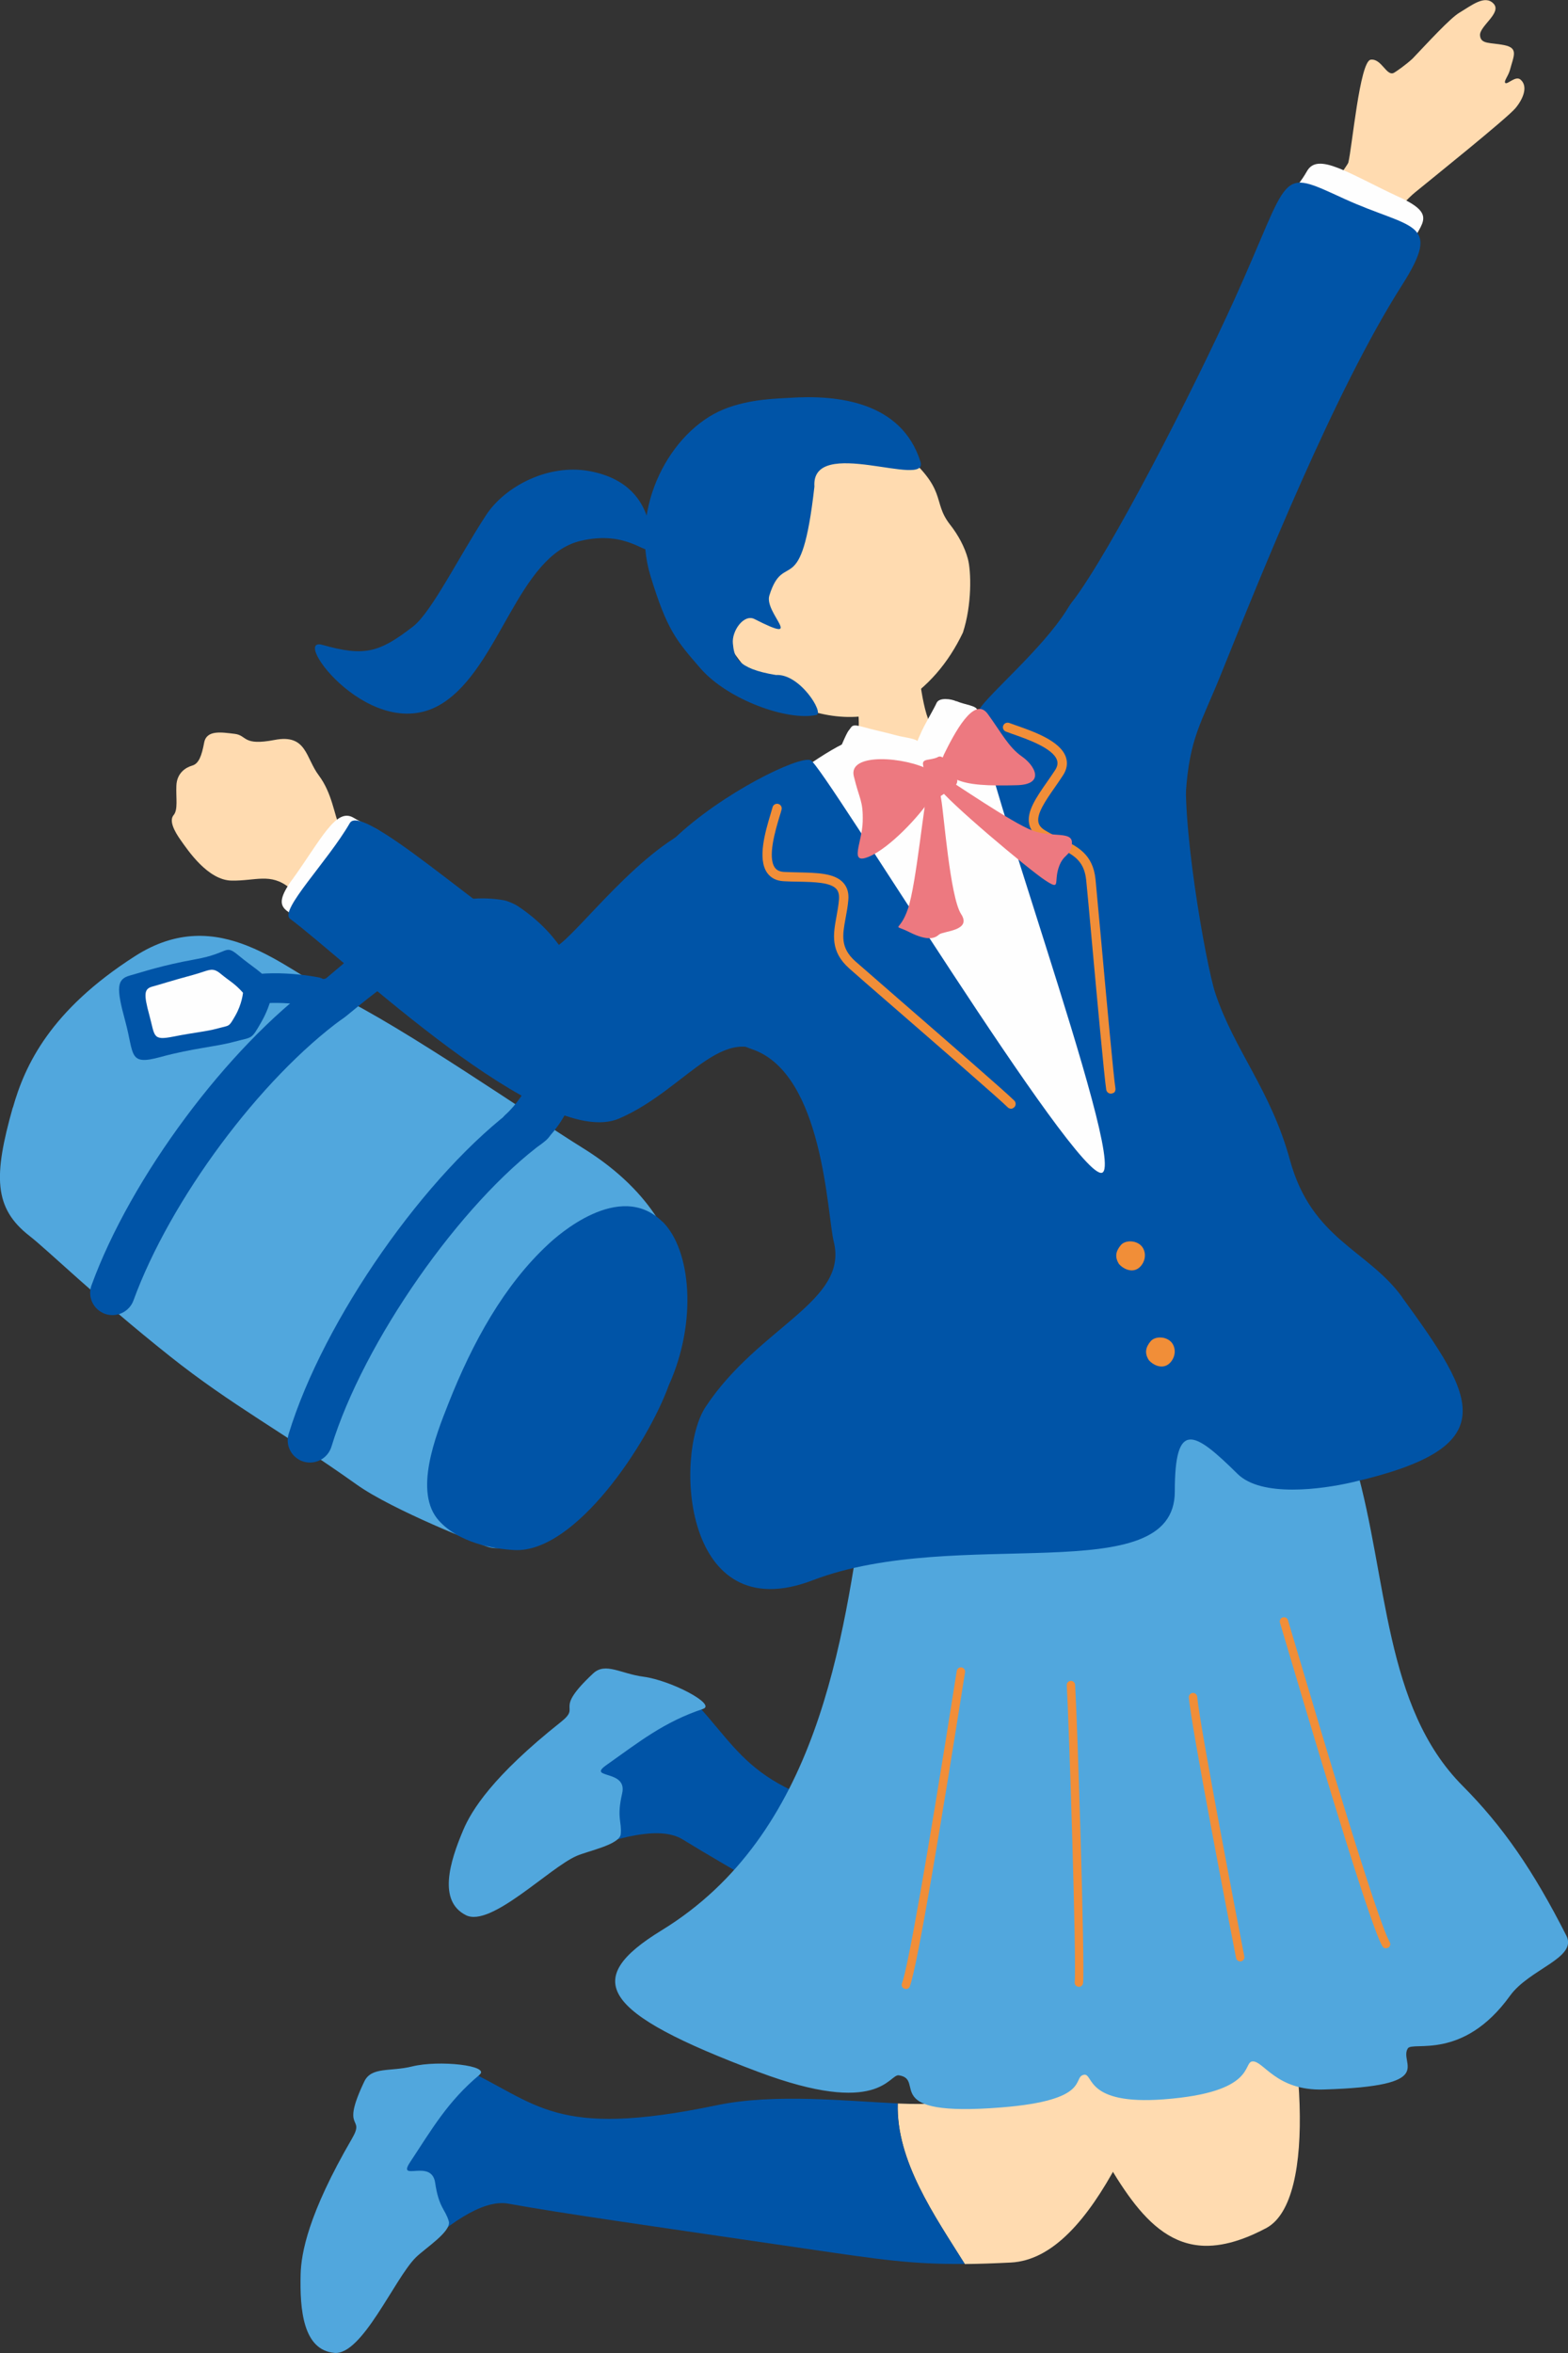 <svg width="90" height="135" viewBox="0 0 90 135" fill="none" xmlns="http://www.w3.org/2000/svg">
<rect x="0" y="0" width="90" height="135" fill="#333333" stroke="none"/>
<g clip-path="url(#clip0_300_12280)">
<path d="M0.739 63.551C1.429 61.106 2.888 57.974 7.741 54.862C12.593 51.749 16.368 55.683 19.293 57.08C23.093 58.888 30.458 64.01 33.463 65.873C37.7 68.502 38.709 71.553 38.987 72.938C39.381 74.936 37.422 79.415 36.505 81.29C34.922 84.538 30.402 89.404 28.062 88.766C27.588 88.638 22.52 86.634 20.482 85.182C16.3 82.204 13.283 80.623 9.742 77.804C5.487 74.421 2.697 71.682 1.687 70.904C-0.363 69.305 -0.376 67.472 0.733 63.544L0.739 63.551Z" fill="#51A7DD"/>
<path d="M18.345 59.065C17.994 59.065 17.643 58.906 17.415 58.599C17.033 58.091 17.144 57.368 17.655 56.988C17.84 56.853 18.08 56.651 18.376 56.412C20.42 54.745 24.343 50.872 28.887 51.645C29.516 51.749 30.125 52.361 30.058 52.993C29.99 53.624 29.417 54.083 28.789 54.016C25.39 53.654 21.695 56.804 19.897 58.275C19.564 58.544 19.244 58.679 19.041 58.832C18.831 58.986 18.591 59.059 18.351 59.059L18.345 59.065Z" fill="#0054A7"/>
<path d="M75.726 19.149C75.756 18.708 78.029 15.289 78.078 15.215C79.057 13.512 80.326 11.765 81.231 11.03C82.136 10.289 86.496 6.79 86.983 6.207C87.469 5.625 87.703 4.927 87.272 4.565C86.995 4.332 86.552 4.841 86.41 4.767C86.287 4.675 86.564 4.387 86.668 4.014C86.884 3.199 87.167 2.764 86.354 2.592C85.535 2.427 84.987 2.555 84.95 2.028C84.913 1.495 86.225 0.735 85.726 0.208C85.228 -0.319 84.464 0.313 83.756 0.735C83.22 1.06 81.976 2.42 81.071 3.37C80.677 3.732 80.147 4.099 80.018 4.173C79.587 4.418 79.303 3.34 78.675 3.425C78.047 3.511 77.604 8.505 77.388 9.339C77.339 9.541 72.585 16.067 72.172 16.955C71.661 18.046 75.664 20.228 75.738 19.161L75.726 19.149Z" fill="#FFDBB0"/>
<path d="M80.332 11.318C77.425 9.97 75.646 8.701 75.017 9.823C74.383 10.944 73.527 11.514 74.131 12.09C75.35 13.267 80.27 15.981 80.831 14.418C81.391 12.856 82.678 12.402 80.338 11.318H80.332Z" fill="#FEFEFE"/>
<path d="M61.537 34.542C63.724 31.686 68.416 22.55 70.842 17.207C74.192 9.823 73.281 9.633 77.154 11.404C81.028 13.175 82.844 12.635 80.461 16.379C76.606 22.427 72.413 32.894 70.109 38.617C68.952 41.503 68.281 42.294 68.065 45.486C67.942 47.288 58.582 38.403 61.537 34.536V34.542Z" fill="#0054A7"/>
<path d="M61.772 121.053C59.776 117.904 58.563 112.732 60.645 111.8C63.145 110.685 72.062 107.964 72.696 109.962C74.777 116.482 75.683 126.25 72.671 127.837C71.791 128.302 70.46 128.891 69.112 128.848C65.614 128.737 63.939 124.485 61.765 121.053H61.772Z" fill="#FFDBB0"/>
<path d="M39.541 97.29C42.879 100.77 42.922 103.038 52.393 104.625C55.73 105.182 59.45 107.131 62.098 108.289C60.798 111.322 61.71 115.066 62.307 118.259C59.45 117.174 57.8 116.218 54.308 114.233C46.426 109.741 41.862 107.186 39.19 105.538C36.493 103.877 29.171 108.596 28.912 107.297C29.14 104.159 37.306 94.961 39.541 97.29Z" fill="#0054A7"/>
<path d="M40.36 98.044C38.1 98.797 36.69 99.937 34.799 101.273C33.666 102.076 36.031 101.5 35.711 102.891C35.384 104.3 35.698 104.508 35.63 105.225C35.575 105.838 33.765 106.187 33.093 106.482C31.511 107.174 28.173 110.599 26.744 109.882C25.137 109.074 25.802 106.849 26.59 104.993C27.065 103.871 28.265 101.916 32.194 98.797C33.426 97.817 31.665 98.234 34.048 96.009C34.75 95.354 35.63 96.028 36.93 96.199C38.513 96.408 41.13 97.786 40.354 98.044H40.36Z" fill="#51A7DD"/>
<path d="M51.531 120.686C53.323 120.759 54.616 120.71 54.905 120.171C56.42 117.377 54.271 110.367 56.556 110.201C59.284 109.999 69.192 112.046 68.49 113.853C66.002 120.226 62.88 129.559 58.021 129.81C57.024 129.859 56.168 129.889 55.379 129.896C53.655 127.138 51.432 123.988 51.531 120.686Z" fill="#FFDBB0"/>
<path d="M26.492 118.621C30.877 120.649 31.745 122.745 41.148 120.784C44.461 120.091 48.636 120.551 51.525 120.68C51.426 123.976 53.649 127.132 55.373 129.889C52.313 129.92 50.428 129.626 46.45 129.044C37.466 127.726 32.281 126.997 29.183 126.433C26.061 125.864 20.974 132.917 20.254 131.801C19.318 128.799 23.548 117.266 26.486 118.627L26.492 118.621Z" fill="#0054A7"/>
<path d="M27.533 119.031C25.704 120.557 24.811 122.126 23.536 124.056C22.773 125.214 24.768 123.823 24.977 125.232C25.186 126.666 25.556 126.746 25.759 127.438C25.932 128.027 24.374 129.007 23.856 129.528C22.637 130.747 20.783 135.147 19.189 134.994C17.396 134.828 17.206 132.512 17.255 130.496C17.286 129.277 17.686 127.028 20.205 122.696C20.993 121.335 19.509 122.365 20.907 119.429C21.319 118.559 22.391 118.872 23.659 118.559C25.205 118.179 28.155 118.51 27.526 119.031H27.533Z" fill="#51A7DD"/>
<path d="M66.125 80.984C73.891 80.261 76.101 78.098 77.819 84.103C79.667 90.574 79.427 97.915 83.953 102.462C86.256 104.778 87.993 107.29 89.908 111.059C90.554 112.34 87.783 112.959 86.668 114.509C83.959 118.259 81.077 117.095 80.806 117.524C80.264 118.394 82.647 119.687 75.96 119.883C73.232 119.963 72.523 118.222 71.889 118.271C71.317 118.314 72.129 120.048 66.796 120.447C62.246 120.79 62.781 118.933 62.215 119.037C61.519 119.166 62.689 120.496 57.467 120.912C50.361 121.476 53.181 119.307 51.592 119.068C51.026 118.982 50.496 121.488 43.525 118.872C34.436 115.459 33.37 113.571 37.971 110.753C46.961 105.244 48.402 94.189 49.646 85.684C50.157 82.185 56.303 81.909 66.131 80.996L66.125 80.984Z" fill="#51A7DD"/>
<path d="M79.544 111.776C79.593 111.776 79.636 111.77 79.679 111.745C79.796 111.678 79.833 111.531 79.765 111.42C79.057 110.226 75.707 98.944 74.445 94.698C74.174 93.785 73.989 93.16 73.927 92.958C73.891 92.829 73.755 92.761 73.626 92.798C73.496 92.835 73.429 92.97 73.466 93.099C73.527 93.295 73.712 93.92 73.983 94.833C76.138 102.088 78.694 110.556 79.347 111.666C79.39 111.739 79.464 111.782 79.537 111.782L79.544 111.776Z" fill="#F18E38"/>
<path d="M71.169 112.53C71.169 112.53 71.206 112.53 71.23 112.53C71.36 112.505 71.446 112.376 71.421 112.248C71.156 110.893 68.853 98.987 68.718 97.351C68.706 97.222 68.595 97.118 68.459 97.131C68.324 97.143 68.231 97.259 68.237 97.388C68.367 99.018 70.516 110.121 70.947 112.334C70.966 112.444 71.064 112.523 71.169 112.53Z" fill="#F18E38"/>
<path d="M51.98 114.123C52.085 114.123 52.183 114.068 52.22 113.97C52.676 112.775 54.16 103.736 55.324 96.359L55.392 95.942C55.41 95.813 55.324 95.691 55.195 95.666C55.059 95.642 54.942 95.734 54.918 95.862L54.85 96.279C53.212 106.671 52.116 112.891 51.771 113.792C51.721 113.914 51.783 114.055 51.912 114.098C51.937 114.104 51.962 114.111 51.986 114.111L51.98 114.123Z" fill="#F18E38"/>
<path d="M61.913 113.994C62.042 114 62.153 113.902 62.166 113.774C62.276 112.554 61.839 98.791 61.71 96.665C61.704 96.53 61.581 96.432 61.457 96.438C61.322 96.444 61.223 96.561 61.23 96.689C61.359 98.81 61.796 112.517 61.685 113.725C61.673 113.859 61.772 113.976 61.901 113.988C61.901 113.988 61.901 113.988 61.907 113.988L61.913 113.994Z" fill="#F18E38"/>
<path d="M37.386 31.478C37.761 30.908 37.392 30.302 37.078 29.48C36.831 28.843 36.16 27.458 33.832 27.029C31.455 26.594 28.98 27.912 27.908 29.542C26.369 31.883 24.78 35.112 23.715 35.939C21.75 37.465 20.9 37.673 18.505 36.999C16.608 36.466 21.405 42.882 25.396 40.351C28.703 38.249 29.731 31.877 33.327 31.031C36.031 30.394 37.096 31.913 37.386 31.478Z" fill="#0054A7"/>
<path d="M52.651 37.765C52.417 37.796 49.363 38.378 49.067 38.39C49.012 38.899 49.48 41.632 49.209 42.251C48.581 43.666 46.426 43.703 45.514 44.506C44.541 45.364 43.55 46.981 43.815 48.188C44.036 49.886 44.929 56.136 45.065 56.706C45.988 60.481 53.076 59.635 54.653 59.396C60.577 58.483 64.518 56.203 63.995 50.566C63.403 48.256 61.26 45.057 58.107 43.053C57.288 42.533 54.634 42.796 53.6 41.822C52.941 41.203 52.694 38.102 52.657 37.771L52.651 37.765Z" fill="#FFDBB0"/>
<path d="M44.991 40.137C47.509 41.485 50.053 41.362 51.654 40.4C53.255 39.432 54.443 38.023 55.269 36.294C55.792 34.701 55.749 32.777 55.552 32.054C55.373 31.392 55.004 30.7 54.536 30.105C53.446 28.721 54.499 28.12 51.598 25.755C50.718 25.038 46.167 22.047 41.702 24.419C37.78 26.502 39.713 37.318 44.991 40.137Z" fill="#FFDBB0"/>
<path d="M46.746 27.918C46.543 24.952 53.341 28.083 52.83 26.484C51.74 23.034 48.051 22.642 45.323 22.826C44.689 22.869 43.032 22.875 41.542 23.482C38.445 24.75 36.136 29.125 37.336 33.041C38.291 36.16 38.802 36.724 40.206 38.347C41.789 40.167 45.237 41.381 46.863 41.019C47.312 40.915 45.908 38.635 44.535 38.727C42.238 38.353 42.14 37.649 42.066 36.92C41.992 36.197 42.7 35.21 43.303 35.516C46.302 37.042 43.845 35.167 44.159 34.168C45.009 31.448 45.988 34.64 46.746 27.918Z" fill="#0054A7"/>
<path d="M59 41.534C58.582 40.903 54.511 40.302 54.203 41.117C53.969 41.748 52.99 42.857 51.912 42.741C50.705 42.612 49.794 42.465 49.357 42.392C48.532 42.263 45.379 44.567 44.763 45.118C44.578 45.266 43.23 49.193 43.383 50.339C44.991 56.24 47.553 58.354 48.981 64.372C49.893 68.22 51.986 72.583 52.664 75.212C53.6 78.833 60.916 76.174 66.606 74.421C68.293 73.9 70.707 69.917 67.819 64.372C63.914 56.89 62.886 48.507 59 41.528V41.534Z" fill="#FEFEFE"/>
<path d="M47.879 43.672C48.125 43.243 48.538 42.116 48.722 41.901C48.907 41.687 48.858 41.515 49.505 41.699C50.151 41.883 50.909 42.036 51.42 42.183C51.98 42.343 52.916 42.373 52.75 42.765C52.473 43.415 52.005 44.561 51.826 45.002C51.715 45.278 50.361 44.984 49.443 44.739C48.526 44.493 47.706 44.616 47.885 43.672H47.879Z" fill="#FEFEFE"/>
<path d="M54.893 40.235C54.591 40.094 53.908 40.002 53.76 40.327C53.618 40.651 53.002 41.687 52.842 42.091C52.688 42.471 52.541 42.6 52.812 42.747C53.544 43.158 54.881 43.629 55.041 43.329C55.312 42.821 55.681 42.208 55.854 41.773C56.026 41.338 56.18 41.044 56.094 40.731C56.02 40.474 55.398 40.443 54.899 40.228L54.893 40.235Z" fill="#FEFEFE"/>
<path d="M80.48 74.421C78.497 71.688 75.288 71.125 74.038 66.547C72.942 62.54 70.836 60.248 69.746 56.951C69.235 55.401 67.677 46.748 68.151 43.562C69.241 36.215 64.364 30.001 61.217 35.014C59.838 37.208 56.771 39.8 56.217 40.688C55.478 41.877 64.703 66.7 63.262 67.282C61.821 67.865 47.263 43.917 46.53 43.617C45.859 43.341 41.407 45.517 38.691 48.121C36.111 50.597 38.691 58.679 43.168 60.199C47.275 61.59 47.472 69.703 47.854 71.229C48.722 74.679 43.55 76.1 40.502 80.715C38.691 83.454 39.19 93.521 46.647 90.666C54.955 87.486 67.431 91.309 67.431 85.574C67.431 81.444 68.527 82.087 71.033 84.563C72.413 85.923 75.867 85.445 77.604 85.047C86.422 83.025 84.735 80.285 80.486 74.44L80.48 74.421Z" fill="#0054A7"/>
<path d="M58.114 63.6C58.021 63.63 57.916 63.606 57.843 63.532C57.387 63.079 53.938 60.082 51.42 57.895C50.133 56.78 49.074 55.86 48.741 55.56C47.645 54.58 47.824 53.605 48.014 52.57C48.07 52.257 48.131 51.932 48.156 51.596C48.175 51.332 48.125 51.136 48.002 51.001C47.657 50.621 46.746 50.603 45.779 50.584C45.52 50.584 45.256 50.572 44.997 50.56C44.572 50.541 44.252 50.382 44.036 50.082C43.464 49.273 43.925 47.723 44.233 46.693C44.276 46.546 44.313 46.418 44.344 46.313C44.381 46.172 44.529 46.087 44.67 46.123C44.812 46.16 44.898 46.307 44.861 46.448C44.831 46.559 44.794 46.693 44.744 46.846C44.498 47.661 44.049 49.181 44.474 49.776C44.584 49.935 44.763 50.015 45.022 50.027C45.28 50.039 45.539 50.045 45.791 50.051C46.924 50.076 47.904 50.094 48.402 50.646C48.63 50.897 48.729 51.228 48.692 51.638C48.661 52 48.599 52.337 48.538 52.662C48.353 53.661 48.224 54.377 49.098 55.156C49.431 55.45 50.49 56.369 51.771 57.484C54.296 59.678 57.756 62.681 58.218 63.146C58.323 63.251 58.323 63.422 58.218 63.526C58.188 63.557 58.151 63.581 58.107 63.594L58.114 63.6Z" fill="#F18E38"/>
<path d="M63.921 62.711C63.995 62.656 64.038 62.558 64.025 62.454C63.921 61.823 63.508 57.288 63.206 53.973C63.052 52.282 62.923 50.891 62.88 50.444C62.726 48.985 61.827 48.556 60.872 48.103C60.583 47.968 60.287 47.827 59.998 47.649C59.77 47.514 59.641 47.361 59.604 47.177C59.499 46.681 60.016 45.927 60.571 45.137C60.718 44.928 60.866 44.708 61.008 44.493C61.242 44.138 61.297 43.783 61.18 43.44C60.86 42.502 59.321 41.969 58.304 41.613C58.163 41.564 58.033 41.515 57.929 41.479C57.787 41.43 57.633 41.497 57.584 41.632C57.529 41.767 57.602 41.926 57.738 41.975C57.849 42.018 57.978 42.061 58.126 42.116C58.933 42.398 60.435 42.919 60.669 43.611C60.731 43.795 60.694 43.985 60.552 44.199C60.41 44.414 60.263 44.628 60.121 44.831C59.474 45.756 58.92 46.559 59.074 47.282C59.142 47.612 59.358 47.882 59.715 48.097C60.029 48.286 60.337 48.434 60.638 48.575C61.556 49.01 62.221 49.328 62.344 50.486C62.393 50.928 62.517 52.319 62.67 54.004C62.972 57.325 63.391 61.872 63.496 62.521C63.52 62.668 63.656 62.766 63.804 62.742C63.847 62.736 63.89 62.717 63.921 62.693V62.711Z" fill="#F18E38"/>
<path d="M65.614 71.621C65.854 72.068 65.633 72.565 65.331 72.773C64.937 73.043 64.444 72.779 64.228 72.522C63.976 72.129 64.038 71.786 64.333 71.437C64.617 71.1 65.362 71.155 65.614 71.621Z" fill="#F18E38"/>
<path d="M67.326 77.136C67.566 77.583 67.344 78.079 67.043 78.288C66.649 78.558 66.156 78.294 65.941 78.037C65.688 77.644 65.75 77.301 66.045 76.952C66.328 76.615 67.074 76.67 67.326 77.136Z" fill="#F18E38"/>
<path d="M54.166 43.317C54.77 42.085 55.915 39.885 56.697 40.964C57.479 42.042 57.892 42.87 58.656 43.403C59.419 43.936 59.998 45.008 58.366 45.051C56.734 45.094 55.601 45.051 54.862 44.708C54.117 44.359 53.772 44.138 54.172 43.317H54.166Z" fill="#ED7980"/>
<path d="M53.378 44.193C52.017 43.427 48.673 43.151 49.006 44.53C49.338 45.909 49.548 45.921 49.517 47.141C49.486 48.36 48.698 49.641 49.874 49.151C51.05 48.66 52.787 46.828 53.495 45.707C53.883 45.094 53.581 44.31 53.372 44.193H53.378Z" fill="#ED7980"/>
<path d="M54.197 44.591C54.671 44.849 58.089 47.214 59.253 47.649C60.417 48.084 61.593 47.649 61.525 48.409C61.457 49.169 61.039 48.942 60.761 49.788C60.484 50.633 60.903 51.105 59.98 50.499C59.062 49.898 54.326 45.927 53.877 45.18C53.427 44.432 53.421 44.175 54.191 44.591H54.197Z" fill="#ED7980"/>
<path d="M53.304 45.051C53.033 45.891 52.608 50.676 52.116 52.135C51.623 53.593 51.13 52.944 52.202 53.483C53.267 54.016 53.667 53.826 53.901 53.618C54.136 53.409 55.804 53.415 55.164 52.441C54.53 51.467 54.166 46.601 54.025 45.872C53.883 45.143 53.815 43.489 53.304 45.051Z" fill="#ED7980"/>
<path d="M53.828 43.44C53.397 43.648 52.904 43.495 52.984 43.893C53.064 44.291 52.978 44.628 53.255 45.045C53.532 45.456 53.359 46.142 53.963 45.694C54.566 45.253 55.275 45.076 54.782 44.371C54.289 43.666 54.123 43.292 53.828 43.433V43.44Z" fill="#ED7980"/>
<path d="M19.527 47.545C19.17 46.706 19.065 45.517 18.302 44.493C17.532 43.476 17.612 42.097 15.758 42.453C13.905 42.808 14.2 42.189 13.468 42.104C12.735 42.018 11.86 41.858 11.719 42.606C11.577 43.354 11.417 43.813 11.035 43.924C10.653 44.034 10.155 44.352 10.124 45.069C10.093 45.786 10.229 46.454 9.964 46.767C9.699 47.079 9.988 47.668 10.383 48.219C10.777 48.771 11.928 50.505 13.295 50.523C14.662 50.548 15.531 50.063 16.608 50.934C16.774 51.069 17.169 51.663 17.563 52.086C18.548 52.888 21.904 49.543 20.783 48.501C20.426 48.096 19.613 47.747 19.527 47.551V47.545Z" fill="#FFDBB0"/>
<path d="M16.775 50.468C18.462 48.115 19.293 46.313 20.297 46.92C21.301 47.52 22.231 47.588 22.015 48.311C21.578 49.782 18.924 54.12 17.778 53.133C16.633 52.147 15.414 52.361 16.768 50.468H16.775Z" fill="#FEFEFE"/>
<path d="M31.72 54.414C30.211 54.684 20.882 45.829 20.081 47.22C18.813 49.42 16.005 52.239 16.651 52.717C19.989 55.205 31.197 66.032 35.532 64.176C39.572 62.441 41.758 58.036 44.714 61.112C47.897 64.427 43.747 45.578 39.627 47.569C36.166 49.248 32.65 54.236 31.72 54.402V54.414Z" fill="#0054A7"/>
<path d="M38.026 70.089C39.658 71.701 40.046 75.818 38.383 79.489C37.182 82.822 33.013 89.116 29.522 88.932C28.272 88.864 26.344 88.509 25.199 87.253C23.709 85.617 25.02 82.344 25.741 80.518C27.126 77.013 28.93 73.741 31.468 71.388C31.966 70.922 35.563 67.668 38.02 70.095L38.026 70.089Z" fill="#0054A7"/>
<path d="M17.138 83.735C17.224 83.784 17.316 83.827 17.421 83.858C18.099 84.06 18.813 83.68 19.022 83.006C20.851 77.013 26.449 68.998 31.246 65.499C31.819 65.083 31.942 64.286 31.523 63.716C31.104 63.146 30.304 63.024 29.731 63.44C24.472 67.276 18.567 75.72 16.571 82.265C16.393 82.841 16.645 83.441 17.144 83.735H17.138Z" fill="#0054A7"/>
<path d="M5.801 75.273C5.869 75.316 5.943 75.347 6.016 75.377C6.681 75.616 7.42 75.273 7.661 74.611C9.761 68.851 14.927 61.89 19.681 58.428C20.254 58.011 20.377 57.215 19.958 56.645C19.54 56.075 18.739 55.952 18.166 56.369C13.055 60.095 7.501 67.564 5.253 73.741C5.037 74.329 5.284 74.967 5.801 75.273Z" fill="#0054A7"/>
<path d="M15.709 56.534C14.927 55.664 14.521 55.505 13.695 54.819C12.87 54.139 13.203 54.684 11.214 55.039C9.225 55.401 8.233 55.756 7.47 55.965C6.706 56.173 6.657 56.639 7.186 58.575C7.716 60.511 7.347 61.155 9.206 60.646C11.066 60.138 12.316 60.07 13.418 59.776C14.514 59.476 14.398 59.69 15.007 58.624C15.623 57.552 15.709 56.534 15.709 56.534Z" fill="#0054A7"/>
<path d="M12.261 57.938C12.489 58.085 12.79 58.128 13.061 58.011C14.305 57.496 16.097 57.398 17.969 57.748C18.431 57.834 18.881 57.527 18.967 57.068C19.053 56.602 18.745 56.161 18.283 56.075C16.996 55.836 14.514 55.566 12.402 56.443C11.965 56.62 11.762 57.123 11.941 57.558C12.008 57.723 12.119 57.852 12.261 57.944V57.938Z" fill="#0054A7"/>
<path d="M13.948 56.957C13.455 56.406 13.197 56.308 12.679 55.879C12.162 55.45 12.033 55.676 11.06 55.94C9.828 56.271 9.231 56.473 8.751 56.602C8.27 56.73 8.239 57.025 8.572 58.244C8.905 59.464 8.732 59.715 9.97 59.47C11.165 59.231 11.805 59.194 12.501 59.004C13.197 58.814 13.117 58.949 13.505 58.275C13.893 57.601 13.948 56.957 13.948 56.957Z" fill="#FEFEFE"/>
<path d="M29.941 66.124C29.62 66.124 29.306 65.996 29.078 65.738C28.654 65.266 28.53 64.384 29.005 63.961C30.224 62.883 31.462 60.364 31.338 58.716C31.178 56.626 29.904 54.414 28.974 53.225C28.586 52.723 27.711 51.988 28.075 51.828C28.493 51.651 29.084 51.565 29.75 52.006C32.022 53.526 33.432 55.756 33.642 58.544C33.82 60.928 32.927 64.004 31.154 65.567C30.932 65.763 30.211 66.124 29.941 66.124Z" fill="#0054A7"/>
</g>
<defs>
<clipPath id="clip0_300_12280">
<rect width="90" height="135" fill="white"/>
</clipPath>
</defs>
</svg>

